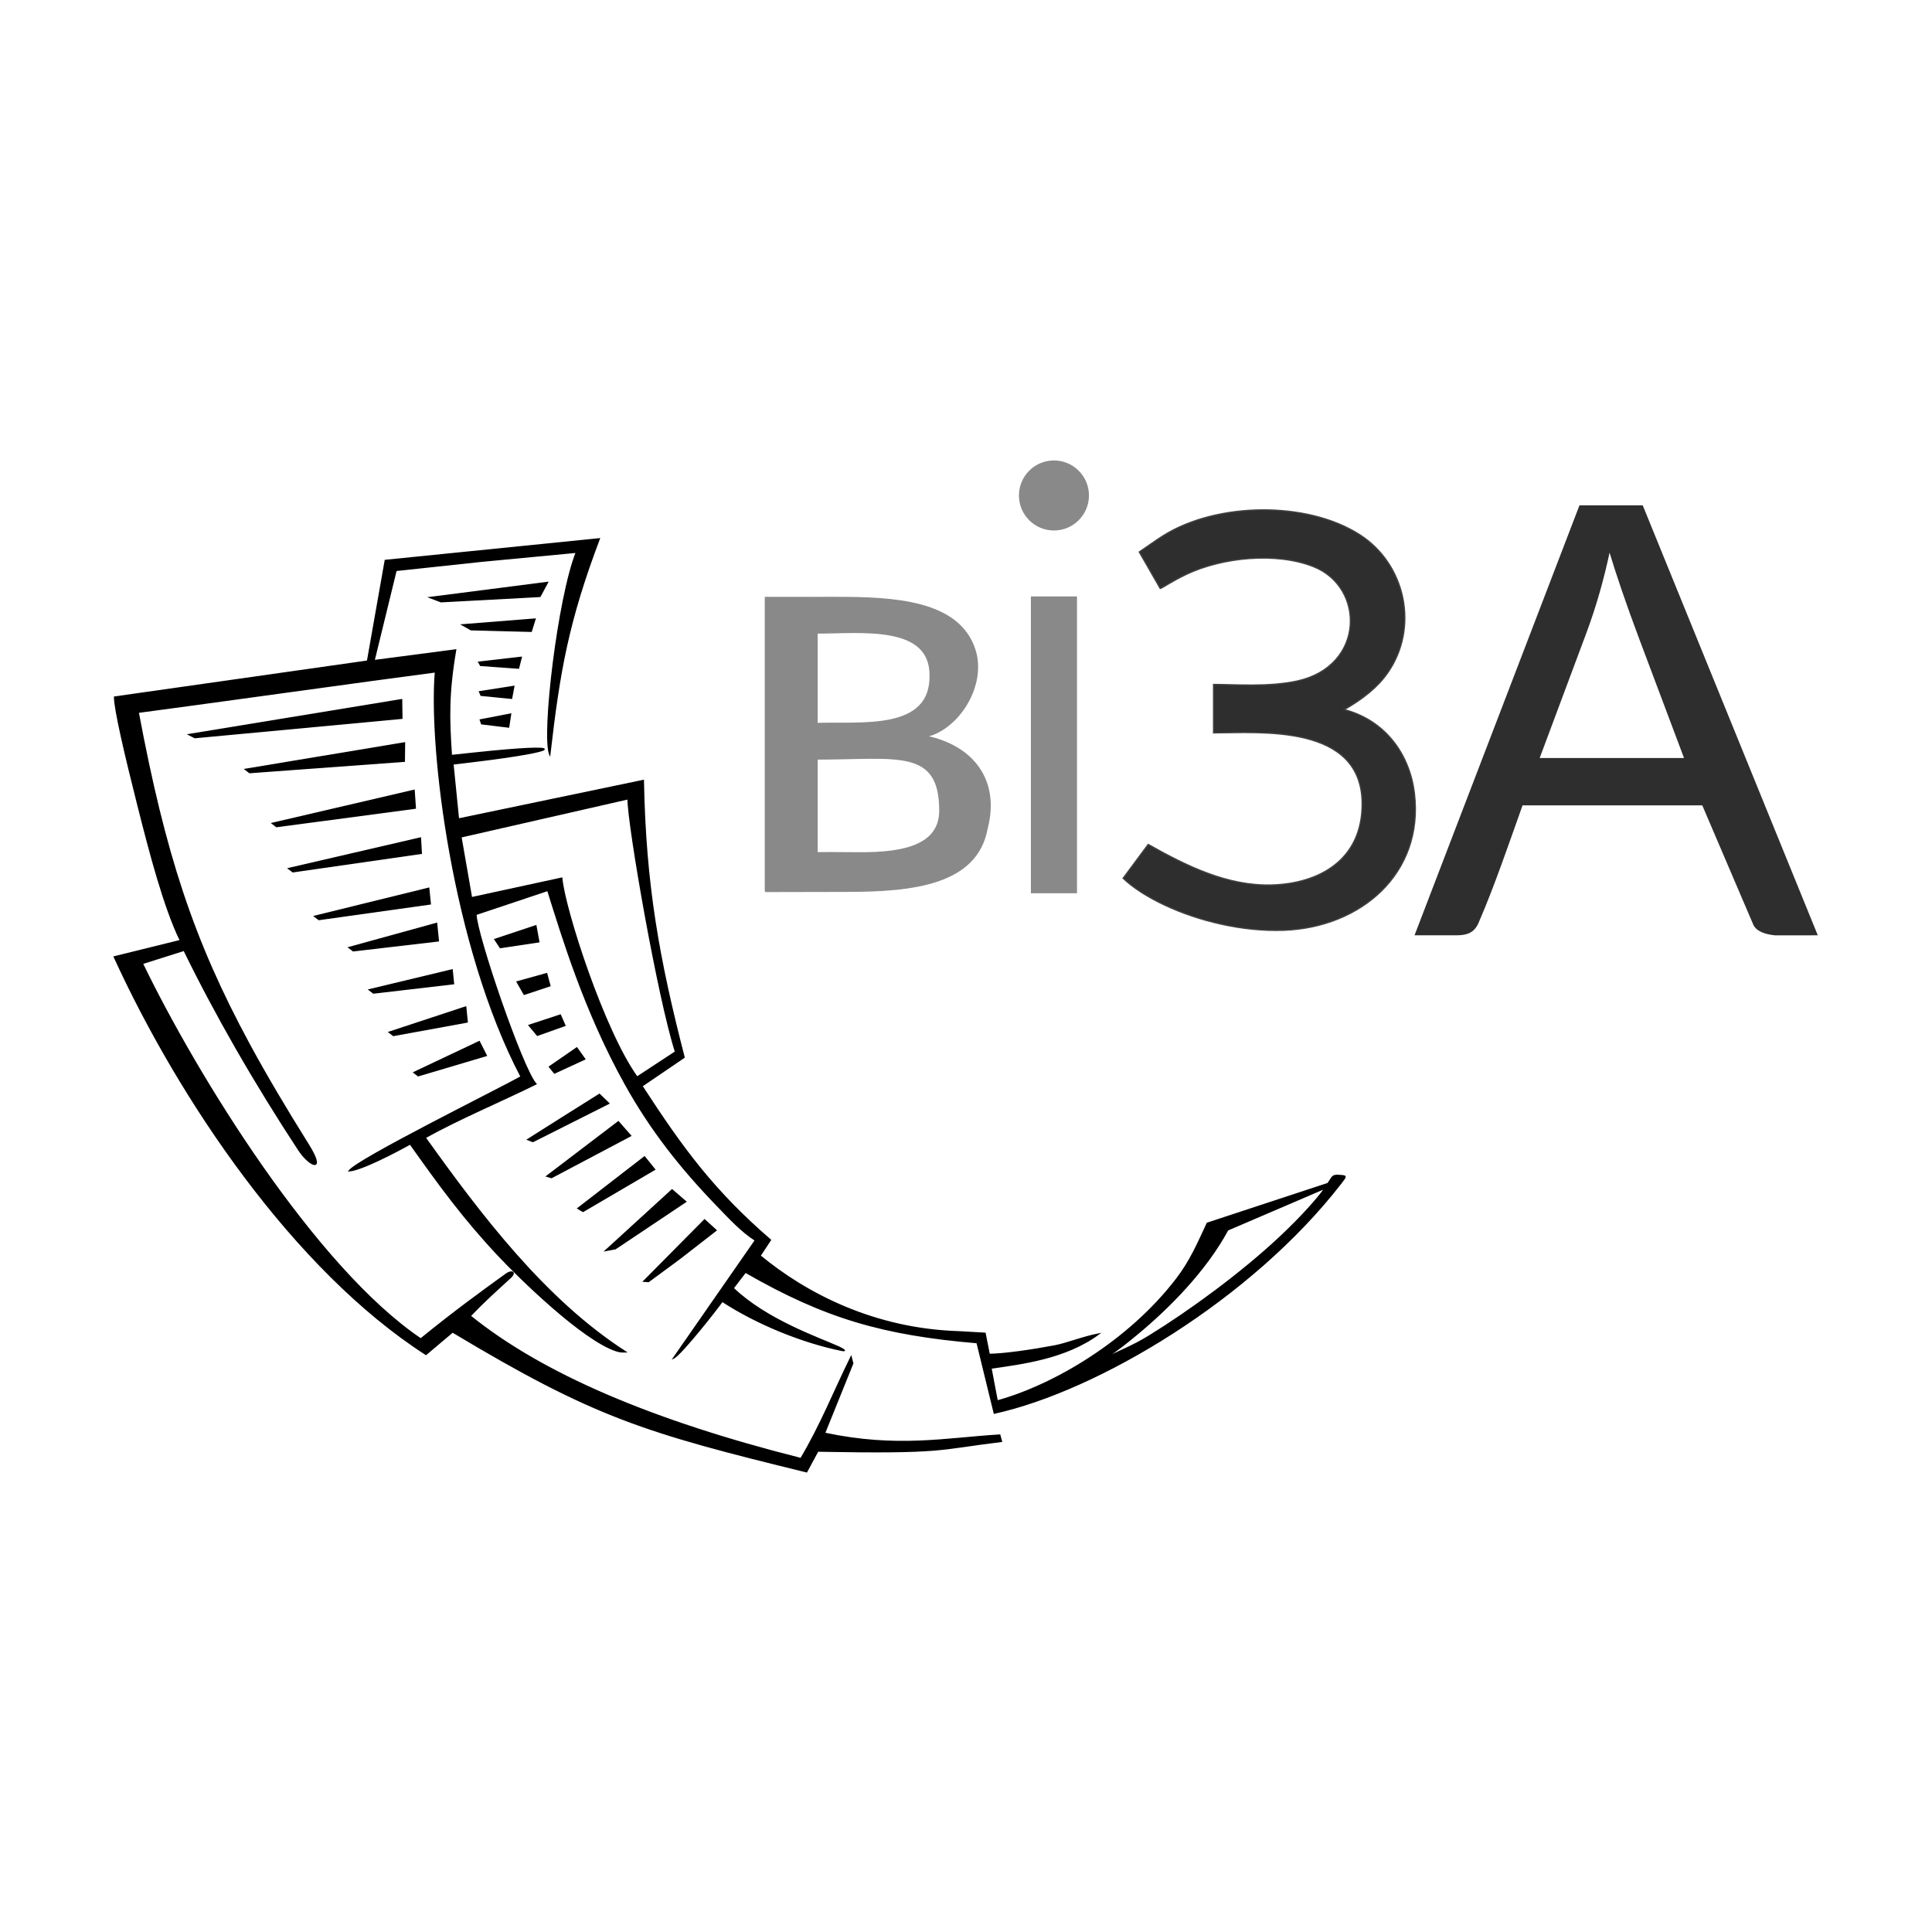 <?xml version="1.0" encoding="UTF-8"?>
<!DOCTYPE svg PUBLIC "-//W3C//DTD SVG 1.1//EN" "http://www.w3.org/Graphics/SVG/1.1/DTD/svg11.dtd">
<!-- Creator: CorelDRAW 2019 (64-Bit) -->
<svg xmlns="http://www.w3.org/2000/svg" xml:space="preserve" width="120mm" height="120mm" version="1.1" style="shape-rendering:geometricPrecision; text-rendering:geometricPrecision; image-rendering:optimizeQuality; fill-rule:evenodd; clip-rule:evenodd"
viewBox="0 0 12000 12000"
 xmlns:xlink="http://www.w3.org/1999/xlink"
 xmlns:xodm="http://www.corel.com/coreldraw/odm/2003">
 <defs>
  <style type="text/css">
   <![CDATA[
    .str3 {stroke:#898989;stroke-width:7.62;stroke-miterlimit:22.926}
    .str2 {stroke:#434242;stroke-width:7.62;stroke-miterlimit:22.926}
    .str1 {stroke:black;stroke-width:7.62;stroke-miterlimit:22.926}
    .str0 {stroke:black;stroke-width:7.62;stroke-miterlimit:10}
    .str4 {stroke:#2E2E2E;stroke-width:7.62;stroke-miterlimit:22.926}
    .fil0 {fill:black}
    .fil1 {fill:#2E2E2E}
    .fil2 {fill:#898989}
    .fil3 {fill:#2E2E2E;fill-rule:nonzero}
   ]]>
  </style>
 </defs>
 <g id="Слой_x0020_1">
  <g id="_2733489978432">
   <path class="fil0 str0" d="M3414.89 4687.05c60.34,-526.67 115.33,-831.21 307.65,-1340.65l-1329.64 134.33 -110.33 625.43 -1571.26 223.32c1.52,83.33 66.51,359.04 144.62,669.19 76.16,302.36 164.22,637.78 264.24,842.98l-410.84 101.51c405.88,887.04 1117.7,1943.04 1936.45,2469.73l165.48 -139.58c882.24,529.42 1192.35,622.26 2198.95,868.62l69.38 -128.65c791.76,14.77 741.07,-11.95 1140.98,-60.43l-10.76 -39.64c-337.99,20.76 -637.7,84.5 -1088.3,-11.17l175.3 -433.81 -10.46 -41.13c-104,210.68 -188.14,424.67 -311.98,632.06 -922.56,-232.64 -1606.24,-523.72 -2053.71,-885.48 84.59,-88.2 140.27,-137.73 248.57,-237.22 39.88,-36.73 7.49,-46.81 -24.62,-23.57 -149.17,107.78 -321.95,232.89 -531.33,403.39 -653.38,-441.19 -1387.24,-1625.23 -1728.79,-2331.68l258.65 -81.95c99.17,202.93 207.67,406.07 321.94,605.42 124.67,217.51 256.22,430.59 389.85,634.06 68.96,104.96 172.95,147.49 59.91,-33.23 -140.96,-225.37 -261.66,-428.89 -366.53,-622.5 -350.92,-647.79 -525.05,-1185.27 -689.75,-2062.19 276.04,-35.51 1513.36,-208.19 1845.9,-250.96 -40.14,471.1 107.41,1705.21 532.1,2514.66 -143.61,80.77 -1010.57,509.19 -1068.63,584.82 77.47,-4.71 304.11,-124.58 379.81,-167.16 182.25,256.73 329.67,459.82 547.06,691.56 131.75,140.44 523.88,524.12 732.25,592.66 21.74,7.13 36.84,8 59.15,7.23 -500.94,-322.27 -900.52,-848.6 -1244.79,-1330.72 205.91,-115.85 469.19,-225.43 687.74,-333.56 -84.76,-93.18 -370.28,-928.43 -372.58,-1053.12l445.63 -149.03c85.2,269.53 225.39,744.79 483.45,1206.81 158.4,283.64 343.6,517.88 567.81,749.74 77.28,79.91 150.28,160.16 238.24,216.74l-509.03 732.43c48.48,-22.44 282.2,-320.99 303.29,-353.76 219.41,142.95 501.36,255.93 741.57,304.8 42.65,8.69 -6.11,-15.82 -21.04,-22.52 -122.07,-54.83 -446.12,-166.13 -652.44,-363.64l76.05 -99.31c494.82,284.65 855.72,388.19 1438.57,437.84l107.01 437.99c641.86,-141.35 1596.89,-710.44 2152.95,-1428.22 36.35,-46.88 35.45,-45.24 -7.43,-48.56 -50.02,-3.82 -41.76,7.22 -73.57,50.21l-749.11 246.6c-58.28,125.07 -104.04,233.15 -189.56,345.01 -297.69,389.3 -764.58,662.41 -1114.89,758.86l-38.68 -203.75c190.24,-27.82 463.44,-59.93 669.92,-212.79 -105.67,21.03 -198.73,60.23 -274.37,74.51 -137.69,26.04 -316.44,52.19 -406.47,52.47l-26.03 -131.03 -163.25 -9.28c-524.96,-16.08 -947.32,-234.97 -1234.17,-472.01l64.66 -97.83c-351.61,-304.09 -543.78,-564.09 -798.17,-956.24l261.73 -178.1c-158.63,-613.06 -241.26,-1074.95 -253.12,-1720.17l-1148.36 239.5 -34.16 -341.37c16.96,-2.12 70.14,-8.5 137.62,-16.66 549.5,-66.51 591.09,-114.57 6.87,-52.73l-154.26 16.32c-15.19,-225.6 -20.16,-382.91 26.55,-655.85l-506.85 66.36 136.61 -559.74 526.99 -56.53 592.65 -56.27c-111.89,280.28 -214.28,1134.19 -164.89,1256.63zm-486.08 888.63l-65.73 -377.33 1037.58 -236.66c1.37,172.44 188.46,1240.74 295.04,1571.43l-238.67 156.68c-204.2,-282.26 -449.25,-1036.17 -467.78,-1235.71l-560.44 121.59zm4696.8 2063.87l603.51 -258.84c-37.07,54.9 -143.06,176.47 -284.98,308.78 -240.37,224.07 -556.17,454.47 -803.04,606.48 -120.89,74.44 -170.18,83.99 -293.84,150.24 -48.26,25.84 -32.1,17.93 22.65,-15.46 70.44,-42.96 128.82,-91.28 192.44,-143.86 199.67,-164.95 427.89,-396.48 563.26,-647.34z"/>
   <polygon class="fil0 str0" points="1172.44,4562.46 1210.14,4581.78 2496.32,4461.5 2494.63,4345.54 "/>
   <polygon class="fil0 str0" points="2669.44,3711.23 2738.95,3737.76 3354.06,3704.73 3401.16,3617.33 "/>
   <polygon class="fil0 str0" points="3395.92,7305.63 3425.29,7314.4 3917.23,7054.27 3840.74,6967.2 "/>
   <polygon class="fil0 str0" points="3761.11,7767.67 3822.09,7756.28 4259.49,7463.69 4174.38,7390.03 "/>
   <polygon class="fil0 str0" points="3589.04,7505.57 3621.16,7524.62 4066.36,7263.76 4003.27,7185.31 "/>
   <polygon class="fil0 str0" points="3998.24,7958.07 4027.91,7960.17 4221.17,7817.76 4447.85,7641.64 4376.13,7576.59 "/>
   <polygon class="fil0 str0" points="3277.4,7077.97 3309.69,7090.78 3781.47,6853.39 3723.16,6796.93 3500.2,6937.13 "/>
   <polygon class="fil0 str0" points="2870.84,3880.81 2925.01,3911.59 3299.77,3921.41 3323.55,3844.92 "/>
   <polygon class="fil0 str0" points="3073.36,5834.69 3107.37,5885.95 3346.79,5849.89 3328.53,5749.88 "/>
   <polygon class="fil0 str0" points="3285.64,6368.44 3337.64,6430.75 3509.14,6369.53 3480.42,6304.41 "/>
   <polygon class="fil0 str0" points="3412.32,6625.98 3443.87,6665.21 3632.31,6578.23 3582.6,6508.41 "/>
   <polygon class="fil0 str0" points="3211.42,6098.32 3255.78,6176.1 3415.85,6122.96 3395.52,6047.25 "/>
   <polygon class="fil0 str1" points="2973.3,4112.7 2984.95,4133.11 3220.59,4150.17 3237.87,4082.41 "/>
   <polygon class="fil0 str1" points="2978.31,4296.4 2987.7,4318.83 3177.64,4337.58 3191.57,4263.11 "/>
   <polygon class="fil0 str1" points="2982.97,4471.35 2991.28,4495.75 3159.4,4516.17 3171.73,4435.08 "/>
   <polygon class="fil0 str1" points="1523.2,4778.45 1550.22,4799.02 2511.43,4728.41 2512.73,4613.89 "/>
   <polygon class="fil0 str1" points="1690.73,5113.85 1717.76,5134.41 2579.75,5019.71 2572.22,4908.54 "/>
   <polygon class="fil0 str1" points="1791.88,5394.54 1818.9,5415.11 2616.95,5300.4 2611.47,5204.66 "/>
   <polygon class="fil0 str1" points="1953.62,5691.16 1980.64,5711.73 2672.86,5614.66 2662.97,5516.72 "/>
   <polygon class="fil0 str1" points="2166.78,5885.32 2193.8,5905.91 2722.86,5844.1 2711.97,5735.08 "/>
   <polygon class="fil0 str1" points="2292.79,6147.6 2319.81,6168.19 2817.01,6110.11 2808.38,6023.79 "/>
   <polygon class="fil0 str1" points="2416.56,6411.25 2443.57,6431.83 2902.08,6347.99 2892.71,6254.25 "/>
   <polygon class="fil0 str1" points="2570.54,6661.38 2597.55,6681.97 3020.79,6556.22 2976.83,6469.25 "/>
  </g>
  <path class="fil1 str2" d="M7075.98 3428.35l130.44 227.09c10.33,-1.29 69.96,-44.39 163.93,-88.85 222.21,-105.11 556.47,-139.02 788.16,-46.97 321.61,127.83 319.31,618.23 -101.2,710.21 -178.2,38.99 -389.24,21.25 -519.83,21.25l0 300.99c286.27,0 923.04,-59.41 923.04,441.41 0,349.34 -268.97,494.68 -559.91,503.29 -277.17,8.22 -533.1,-119.06 -768.94,-251.99l-156.01 210.25c61.71,58.97 152.22,117.27 260.48,167.8 206.95,96.63 478.81,164.91 738.39,155.27 479.54,-17.74 870.68,-353.97 810.62,-851.47 -28.91,-239.16 -178.64,-451.87 -435.34,-519 116.13,-67.01 206.29,-138.31 268.69,-227.38 196.47,-280.37 113.73,-675.77 -173.53,-859.39 -328.69,-210.15 -886.06,-201.98 -1218.43,5.34 -48.96,30.59 -93.82,64.16 -150.56,102.15z"/>
  <path class="fil2 str3" d="M5074.94 5296.21l0 -581.89c495.89,0 762.49,-72.15 762.49,321.09 0,243.27 -290.01,264.55 -530.99,261.42 -89.99,-1.16 -172.58,-0.62 -231.5,-0.62zm0 -802.58l0 -561.88c270.11,0 702.29,-55.15 702.29,260.89 7.92,349.21 -423.25,292.39 -702.29,300.99zm-321.06 1043.38c152.98,0 332.98,-0.9 512.41,-1.09 402.9,-0.46 800.46,-43.18 864.21,-388.32 79.25,-302.74 -89.32,-514.47 -376.63,-573.94 196.96,-44.53 373.22,-314.5 301.2,-537.94 -98.62,-305.93 -503.62,-325.2 -866.49,-324.96l-434.7 0.31 0 1825.94z"/>
  <polygon class="fil2 str3" points="6406.87,3708.4 6685.64,3708.4 6685.64,5544.34 6406.87,5544.34 "/>
  <path class="fil2 str3" d="M6546.26 2863.81c117.99,0 213.64,95.66 213.64,213.65 0,117.99 -95.65,213.65 -213.64,213.65 -118,0 -213.65,-95.66 -213.65,-213.65 0,-117.99 95.65,-213.65 213.65,-213.65z"/>
  <path class="fil3 str4" d="M8791.42 5805.6l1021.71 -2663.38 387.47 0 1084.33 2663.38 -258.98 0.23c-62.79,-5.87 -116.09,-25.86 -132.76,-64.87l-317.51 -742.56 -1121.52 0c-82.53,230.57 -176.23,507.4 -274.1,732.09 -26.54,60.91 -69.59,75.11 -136.04,75.11l-252.6 0zm766.28 -1093.63l907.63 0 -277.74 -738.38c-84.32,-224.18 -146.94,-409.79 -190.95,-556.1 -36.58,173.59 -84.16,344.61 -146.94,512.7l-292 781.78z"/>
 </g>
</svg>
